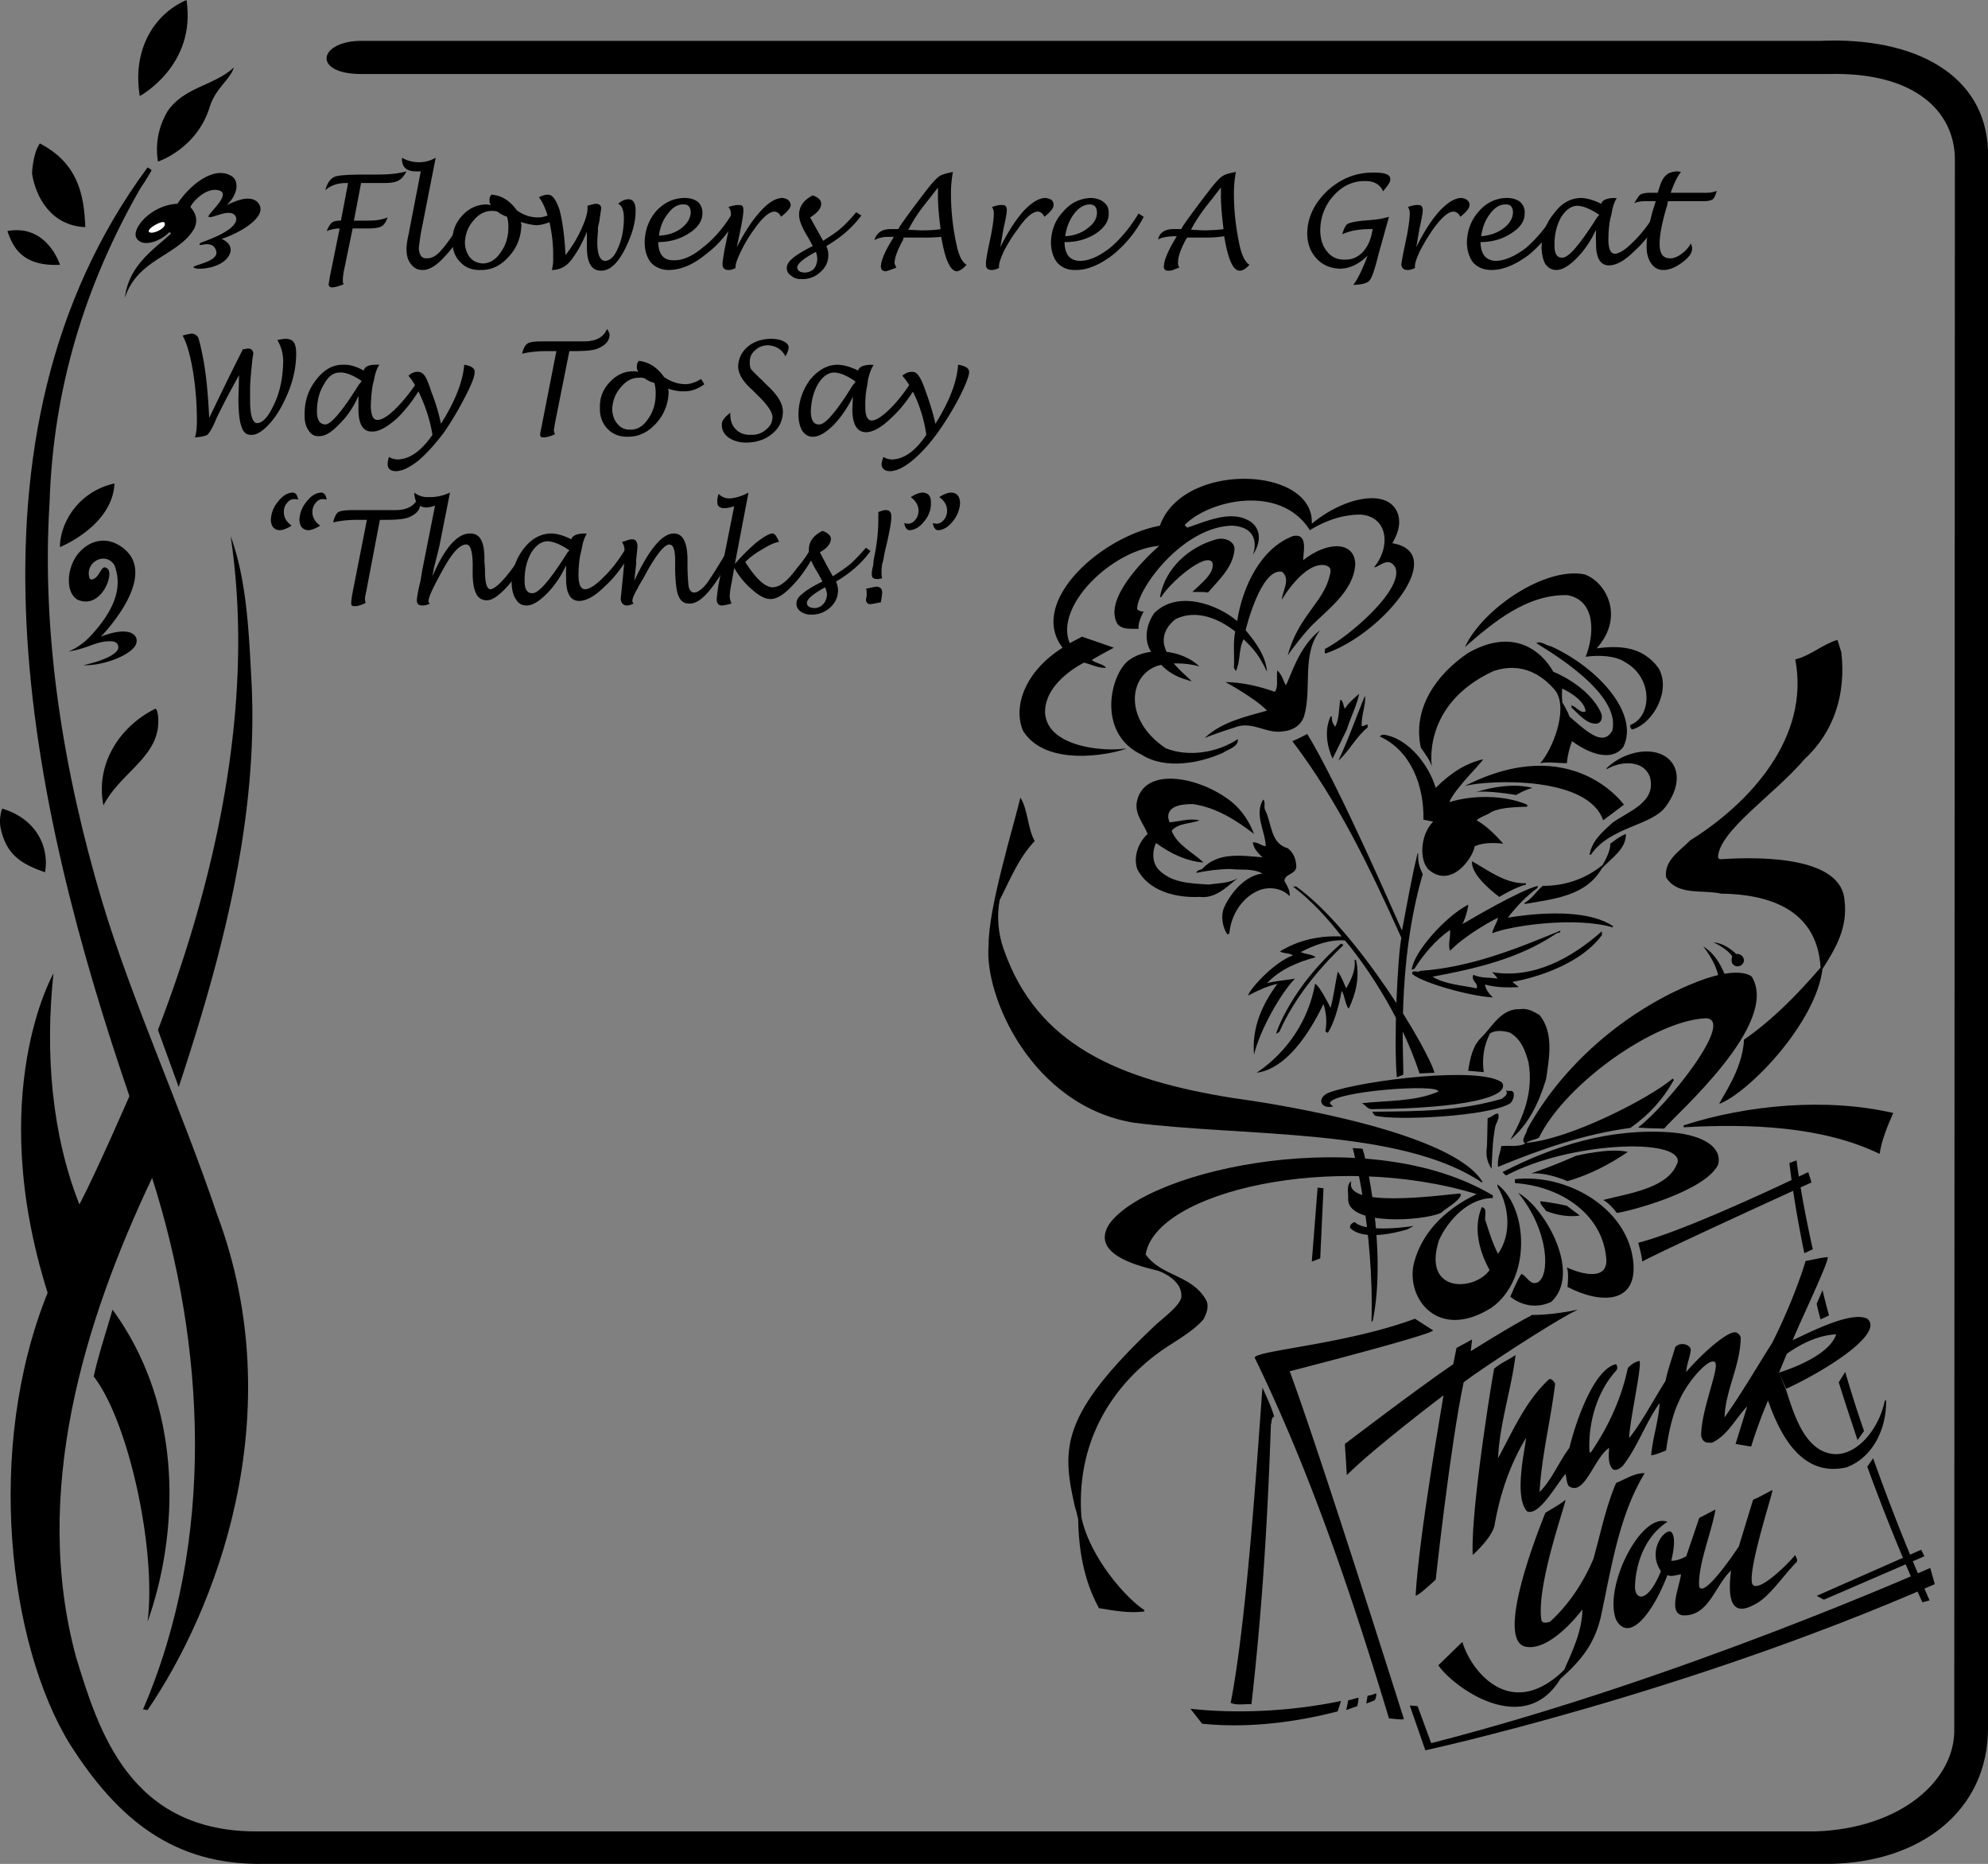 <svg width="408.453" height="382.945" viewBox="0 0 306.339 287.209" xmlns="http://www.w3.org/2000/svg"><rect x="0" y="0" width="306.339" height="287.209" fill="#808080" stroke="none"/><path style="fill:#000;fill-opacity:1;fill-rule:nonzero;stroke:none" d="M173.824 294.074c-1.156-6.945 2.008-12.531 7.2-14.8 1.558 10.105-7.2 14.8-7.2 14.8m10.801 1.602c-1.957 6.535-8 8.5-8 8.5-.543-3.383.457-6.047 1.5-7.801 2.625-3.746 7.043-3.832 10.2-6.7-.575 1.868-2.825 3.204-3.7 6m-19.199 18.598c-5.258-.23-7.594-4.562-8.2-8.199.024-1.031.274-3.363 1.2-4.699 5.832 3.035 6.824 7.836 7 12.898" transform="translate(-152.286 -279.273)"/><path style="fill:#000;fill-opacity:1;fill-rule:nonzero;stroke:none" d="M192.926 566.477c-13.676.234-22.395-6.653-29.903-18.5-9.378-15.301-13.105-45.434-3.398-69.5-9.707-30.766.898-49.204.898-49.204-1.308 12.344-.273 24.77 4 35.602 2.743-5.254 7.704-16.7 7.704-16.7-15.309-44.796-27.907-101.515 2.796-143.1.364.253.57.222.602.5 0 0-.973 1.687-1.7 2.698-8.64 15.079-13.448 31.008-14 48.403-1.292 20.62 2.196 41.703 8.098 61.5 4.559 15.203 12.239 32.008 17.704 48.199 11.691 31.168-.418 61.379-10.704 76.398l-.699-.097c11.258-26.133 9.625-56.082 1.403-81.903-10.477 22.106-18.614 48.528-11.704 73.903 3.438 11.21 8.227 27.035 28.204 26.8h239.796c13.227-.433 21.704-7.98 21.403-16l.097-241.8c-.101-7.016-5.878-13.352-19.5-13H207.727c-7.164-.09-6.414-4.84-.204-5.102h225.102c14.875-.683 25.625 5.297 26 16.903v243.199c-.043 12.59-10.375 20.601-24.398 20.8H192.926" transform="translate(-152.286 -279.273)"/><path style="fill:#000;fill-opacity:1;fill-rule:nonzero;stroke:none" d="M187.926 306.375c1.203.71 1.129 2.77-.7 4.5 2.508-1.234 3.72-1.188 4.598-.602 2.418 2.243-3.043 5.125-5.398 5.801.863.41 1.48.934 1.398 1.903-.597 2.738-5.46 3.003-5.699 2.5-.383-.325 3.79-.829 3.5-2.403-.23-1.187-1.215-1.3-2.102-1.097-.945.187-.296-.301-.296-.301 1.785-.637 6.046-2.274 5.398-4-.75-1.555-3.84.441-4.2 0-.312-.313 3.403-3.274 1.802-4-1.907-.762-4.172 1.508-4.602 2.5.758.855 1.234 1.902.602 3.3-2.407 4.22-8.758 4.622-10.704 10.7.586-4.957 4.293-7.344 7-9.801.329-.398-.125-.184-.199-.3-.883 1.07-3.949 2.573-5 .902-.89-1.454 2.324-5.16 6.301-5.301 1.766-2.715 5.488-5.934 8.3-4.301" transform="translate(-152.286 -279.273)"/><path style="fill:#fff;fill-opacity:1;fill-rule:nonzero;stroke:none" d="M175.227 314.977c-.29-.528 2.152-1.836 2.398-1.403.531.82-2.031 1.98-2.398 1.403" transform="translate(-152.286 -279.273)"/><path style="fill:#000;fill-opacity:1;fill-rule:nonzero;stroke:none" d="M161.523 320.074c-6.105.305-7.355-3.113-8.097-5.199 6.152-1.125 8.097 5.2 8.097 5.2m8.403 33.698c-.301 6.563-8.403 9.801-8.403 9.801.02-3.883 2.977-8.613 8.403-9.8m21.097 30.203c1.172 21.496-4.648 42.98-11.199 62.796l-3.199-8.796c9.117-23.735 14.988-50.774 11.2-76.102 2.527 6.922 2.816 15.086 3.198 22.102m-23.199-6.602c4.95-1.918 6.074.098 5.301 1.398-.98 1.598-5.098 3.118-8 3 3.238-.71 5.313-1.753 5.398-2.699-.004-1.125-1.125-1.066-2.398-.898-1.77.36-2.547 1.023-5.3 1.5.94-.387 2.28-1.14 3.6-2.602 3.012-3.328 4.954-6.902 3.5-10.699-1.366-2.246-4.726-.453-3.8 2.102l.3.097c1.391-.246 1.403-2.691 2.5-1.597.903.996-1.16 6.25-4.698 4.699-1.899-1.184-1.29-4.281-1-5 .933-3.133 4.628-5.684 8.097-2.903 5.586 4.403-3.5 13.602-3.5 13.602m8.801 12.102c.727 6.23-5.688 8.609-8.398 13.898-1.227-6.04 2.148-11.977 8-14.898 0 0 .273-.016.398 1m-17.398 24.199c-3.797-1.309-5.895-2.75-6.801-6.602-.406-1.777.199-3.199.199-3.199 5.313 1.586 7.27 5.95 6.602 9.8m15.796 115.501c1.395-10.965-2.859-30.793-8.296-37.801.691-3.164 1.742-6.305 2.898-10.3 11.176 15.327 10.125 34.804 5.398 48.1m191.301-216.499-1.597 5.699c-.579 2.379-1.047 3.742-1.403 4.102-.285.414-1.133.652-2.5.699.692-.918 1.434-2.442 2.2-4.5-1.344 1.304-2.75 1.969-4.2 2-1.469-.031-2.683-.535-3.597-1.5-1.004-1.047-1.485-2.32-1.5-3.903.015-2.437 1.046-4.636 3.097-6.597 2.078-1.887 4.438-2.848 7.102-2.801 1.758-.047 2.64.316 2.597 1 .043.344-.261.855-.898 1.602a1.044 1.044 0 0 0-.2.296c-.491-1.085-1.41-1.625-2.8-1.597-1.848-.028-3.46.726-4.8 2.199-1.391 1.547-2.071 3.332-2.098 5.398.027 1.372.37 2.473 1.097 3.301.656.828 1.574 1.242 2.7 1.2 1.042.042 1.94-.352 2.703-1.098.77-.828 1.28-1.89 1.5-3.2l.097-.402c-1.957-.035-3.535.242-4.699.801.219-.84.508-1.363.8-1.602.384-.199 1.165-.367 2.4-.5l1.198-.097a13.335 13.335 0 0 0 2.801-.5m4 7.699v.2c-.472.206-.82.312-1.097.3-.637.012-.961-.281-1-.898.039-.266.152-1.012.398-2.204l.5-2.398c.258-1.48.402-2.55.398-3.2.004-.425-.101-.741-.296-1 .656-.23 1.203-.347 1.597-.3.473-.047.696.242.7.8-.005.38-.165 1.321-.5 2.802l-.5 2.898c1.175-2.402 2.39-4.258 3.601-5.602 1.234-1.308 2.344-1.968 3.3-2 .388.032.692.133.9.301.304.242.429.492.402.801.027.437-.457 1.043-1.403 1.8-.265-.515-.61-.773-1.097-.8-.774.027-1.805.906-3.102 2.7a31.328 31.328 0 0 0-2 3.3c-.563 1.21-.852 2.04-.8 2.5m42.499-3.602c.145.32.23.602.2.801.03.68-.497 1.387-1.598 2.2-1.012.73-1.973 1.113-2.801 1.101-.805.012-1.43-.336-1.898-1-.497-.73-.735-1.629-.704-2.7-.03-1.253.286-2.991.903-5.3l.5-1.602h-1.7c-.64.008-1.18.106-1.601.301.39-.687.695-1.12.898-1.3.282-.172.696-.262 1.301-.297h1.403l.199-.602c.3-1.04.652-1.727 1.097-2.102.372-.375.985-.562 1.801-.597.098.035.25.043.5.097-.539.61-1.054 1.704-1.597 3.204h5.097c.848.035 1.524-.082 2-.301-.168.656-.383 1.094-.597 1.3-.313.204-.805.305-1.5.297h-5.403c-.066.223-.113.383-.097.5-.82 2.668-1.208 4.696-1.204 6.102-.004 1.469.532 2.227 1.602 2.2.543.027 1.14-.212 1.8-.7.634-.465 1.094-1 1.4-1.602m5.402 113.102c-1.293-3.469-2.875-4.332-3.5-4.8 1.964 2.57 2.34 4.316 2.398 5-.29.218-.484.566-.5 1 .016.62.55 1.155 1.2 1.198.667-.043 1.202-.578 1.198-1.199a1.278 1.278 0 0 0-.796-1.199m1.796-3.602c-.054.004-.12.012-.199 0-1.742-1.625-2.972-1.722-3.5-1.796 1.996.953 2.707 1.863 2.903 2.199a1.018 1.018 0 0 0-.102.597c-.035.477.39.903.898.903.54 0 .965-.426 1-.903-.035-.57-.46-.996-1-1m-64.699 36 .903.102-.5 10.8-1.301.5.898-11.402m-.898-102.296c4.953-4.118 11.664-5.512 13.199-1.704.656 1.688-.012 3.383-.8 4.704 8.808 1.46-1.52 14.023-10.302 17-.222-.278 0-.325-.097-.704 3.347-1.625 12.152-9.02 10.898-12.5-1.047-1.976-2.605.004-3.3-.097 2.554-3.082 2.206-7.73-2-8.102-2.829-.039-5.547.942-7.899 2.403-4.461-7.157-15.465-4.711-19.3-.801l.402.398c3.03-.969 6.816-2.84 9.796-.898 1.762 1.316 1.45 3.449.301 5.097.281-.578 1.317-4.246-3.199-4.5-7.8.207-14.79 10.11-14.602 12.903.309.238.664.375 1 .3-.425.833-.87 1.81-.796 2.7-1.188-.043-2.434.136-3.204-.7-2.722-4.332 6.403-12.101 6.403-12.101-7.258.625-16.207 9.277-13.801 15l1.898-1 4.903 1.7s-2.614 1.39-3.403 1.902c.672.546 1.786.593 2.204 1.199-1.223.062-2.247-.52-3.403-.801-2.808 1.484-6.058 4.203-6 7.7.313 5.609 9.965 6.038 12.5 5.5-.34.402-11.988 3.573-15.898-2.7-1.489-3.461-.004-8.926 6.097-12.8-5.343-6.884 5.653-17.028 15-18.802 3.489-9.93 23.809-9.23 23.403-.296" transform="translate(-152.286 -279.273)"/><path style="fill:#000;fill-opacity:1;fill-rule:nonzero;stroke:none" d="M331.625 378.375c-.152-1.66.707-2.82 1.8-3.7 3.227-1.57 6.704-.058 9.2 1.9-.36 1.741-.094 3.745-.2 5.6l.302.5c.742-1.507.386-3.421 1.199-4.902 1.144 1.211 2.082 1.836 3.597 5-.18-2.406-1.695-4.457-3.296-6.398 0 0 2.3-9.61 5.597-9 1.442 1.14.016 3.012 0 4.3.196-.398 3.563-5.905 6.7-5.3.761.285 1.015.535.601 1.8-.934 3.91-4.871 6.16-6.398 12.098.851-1.324 2.652-3.496 3.296-4.199 2.504-2.672 6.891-5.562 7.102-9.898-.113-3.524-4.281-3.547-8-.602-.121-.844.902-4.23-1.602-3.699-5.027 1.918-7.789 7.887-8.597 13.102-3.043-2.606-9.227-4.836-12.801-1.204-1.137 1.649-1.598 3.872-.602 5.704 2.258 3.753 4.633 4.23 6.403 4.796-.875-1.011-3.817-2.988-4.301-5.898" transform="translate(-152.286 -279.273)"/><path style="fill:#000;fill-opacity:1;fill-rule:nonzero;stroke:none" d="M330.625 381.875c-4.445 1.512-5.227 8.34 1.3 12.7 3.614 1.429 8.024.624 11.098-1.4.133 1.18-1.468 1.536-2.296 2.098-3.582 1.622-8.93 2.602-12.5.301-7.137-3.34-4.79-12.789-1.801-14.699 2.996-2.05 8.054-1.457 10.699 1.102-2.105-.66-5.012-.586-6.5-.102m11.898-18.102c-.125 2.782-2.308 4.743-4.097 6.801-.75-.14-1.73-.054-2.403-.097 1.297-1.247 3.489-2.899 3.102-4.5-.914-1.774-6.57 3.03-7.898 5.296h-.204c.817-4.496 4.516-7.746 8.704-8.898 1.246-.32 2.68.23 2.796 1.398m55.801 15.403c3.43-.453 7.031-.34 9.5 3 2.016 3.281-.633 8.496-4 9.5-.258-.082-.39-.395-.3-.7 3.316-1.257 3.515-7.171-.7-9.601-1.664-1.188-4.558-1.145-6.199-.898 1.36-3.391 1.617-8.684-2.8-9.5-6.25-.145-11.376 4.132-15.802 8 2.688-5.852 12.313-12.399 18.403-11.204 3.328 1.133 6.281 6.504 1.898 11.403" transform="translate(-152.286 -279.273)"/><path style="fill:#000;fill-opacity:1;fill-rule:nonzero;stroke:none" d="M353.227 389.676c-.536 1.472-1.829 2.183-3.301 2.3-2.492.419-4.735-1.706-7.403-.601-1.609.5-3.109 1.02-4.597 1.602 2.691-2.497 6.254-3.254 9.597-4.204-1.78-1.902-6.398-4.398-6.398-4.398 2.746.047 5.238.668 7.602 1.5.62-.785.175-2.258.398-3.3.715.687.895 1.577 1.3 2.3.66-1.078 1.97-6.008 5.302-8.5-2.946 3.723-1.211 8.937-2.5 13.3m82.796-9.902c.735 6.34-1.05 12.22-5.699 16.5-4.484 5.344-13.332 11.106-13.3 15.204l.3.199c6.707-.457 18.785-.324 19.2 6.398.5 4.168-1.372 7.332-3.399 10.5-1.004 8.281-11.234 18.973-15.898 20.801.152-.715 3.625-5.242 3.796-9.898 4.461-3.11 8.16-6.899 11.801-11.102-.453-8.023-6.515-11.29-15.3-11.398-2.91-.66-6.696.367-8.5-2.5-.333-2.614 2.027-3.997 3.703-5.704 9.195-5.73 18.503-15.843 16.199-27.898 2.262-.508 4.222-2.336 6.5-3l.597 1.898m-33.597 14.602c-1.356 1.797-4.149 1.8-7.903-.898-.402 1.101-.683 2.183-.796 3.398-1.418-.012-3.036-.246-4.102 0 1.824-2.008 4.363-8.18 2.398-11.102-2-2.464-5.234-4.574-9.597-3.097-11.16 5.16-9.5 14.699-9.5 14.699-.367-1.105-1.078-1.996-1.7-2.898-1.296-6.004 2.313-11.215 7.297-14.602 9.137-5.168 13.102 2.898 13.102 2.898s5.469 2.106 7.398 6.403c.223.636.09 1.48-.699 1.597-1.472.141-2.73-1.41-3.898-2.5v-.296c.765.14 1.433 1.343 2.199.898-.2-1.988-3.602-3.5-3.602-3.5-.117.68 0 2.102 0 2.102s.86 1.433 1.102 2.199c3.121 2.762 5.234 4.508 6.602 2.199 1.414-5.73-9.543-12.133-11.704-13.5.688-.414 1.489.387 2.301.5 7.297 3.34 13.613 10.426 11.102 15.5m-42.602-2.699c-.719 1.476-1.43 2.992-2.199 4.5-.879-1.953-1.281-4.406-.3-6.5h.198c-.066.668.157 1.113.5 1.597.68-1.285.547-2.8.801-4.199.461.196.414.91.7 1.403.472-.805 1.41-1.606 2.203-2.301-.348 1.765-1.329 3.636-1.903 5.5m2.301-.5c.188.015.547-.16.898-.301v.5c-1.78 1.422-2.894 3.738-4.5 5.102 1.563-3.282 2.72-6.711 4.102-10 .18 1.375-.621 3.066-.5 4.699m5.398 54.097c-.476-5.687.106-18.324.704-21.5-4.754-10.574-9.7-20.953-16.801-30.296.73-.282 1.578-.727 2.3-1.102 4.934 8.04 13.801 28.574 14.598 30.3.762-3.952 1.43-7.96 2.403-11.902h.097c-.09 1.625.32 2.336.7 3.204-4.11 14.02-2.887 28.847-3 30.898l-1 .398" transform="translate(-152.286 -279.273)"/><path style="fill:#000;fill-opacity:1;fill-rule:nonzero;stroke:none" d="M359.523 424.176c-2.421-.153-4.738.738-6.796 1.8.722.368 1.656.278 2.296.797-2.734.727-5.453 1.84-7.5 4 1.247-.332 2.852-.464 4.301-.699-2.254 2.328-5.414 7.985-6.3 11.7-.364-4.118 1.242-7.723 3.601-10.899-1.559.324-3.117 1.078-4.5 1.8-.043-.585 3.61-4.952 6.898-6.198-.613-.403-1.418-.223-2-.602 2.766-1.715 6.063-2.473 9.5-2.3-2.101-2.759-4.64-5.52-7.5-7.7h.5c9.457 6.797 20.45 25.3 21.301 28.7l-2.3.1c-3.094-9.554-9.2-17.843-11.5-20.5m13.999-23.499c2.11-2.133 4.516-3.781 7.301-4.403-.11.442-4.476 4.63-5.199 6.602 3.617-1.125 8.473-1.125 12 .398v.301c-1.746.09-3.84.047-5.5.801-.7.54-1.637.672-2.3 1.3 1.464.798 2.98 2.313 4.1 3.598-1.476-.171-3.124-.171-4.402.403-.238 1.742-3.593 6.613-7.097 3.597-1.395-1.367-1.395-5.226.699-7.398-.52-.113-.965-.203-1.5-.3.133-5.16-1.914-10.641-6.7-12.802.15-.378.817-.289 1.098-.199 3.286.754 6.344 4.336 7.5 8.102m36.801-3.199c.86 1.957-.031 4.273-1.3 6-2.149 3.086-8.555 3.086-11.598 7.5h-.2c.372-2.098 1.797-3.344 3.5-4.903 2.438-1.785 6.895-3.164 5.797-7.097-1.027-2.73-4.601-2.399-6.597-1.204l-.102-.097c3.363-3.27 8.961-3.61 10.5-.2" transform="translate(-152.286 -279.273)"/><path style="fill:#000;fill-opacity:1;fill-rule:nonzero;stroke:none" d="m402.523 403.273-3.199 2.403c-2.304-6.797-17.273-6.285-21.3-5.301 16.542-8.402 24.5 2.898 24.5 2.898m-60.399-.398c1.566 1.281 2.727 3.105 3.398 4.898-2.855-2.191-5.84-4.062-9.398-4.597-5.152-.067-3.602 2.8-3.602 2.8 1.368-.081 2.97-.664 4.602-.3-1.363.574-3.191.351-4.3 1.597.843 2.23 3.25 3.297 4.902 4.903-2.59-.18-5.082-1.383-7.301-3-.59 1.219-.633 2.863.3 4 2.004 2.164 4.946 2.207 7.797 2.398 1.559-.234 3.207-.191 4.5-1-1.695 1.344-3.43 3.215-5.898 2.903-3.727.18-7.91-.938-9.602-4.301-.628-1.938.176-4.074 1.602-5.403-.625-1.656-2.14-3.128-1.602-5.199 1.32-5.25 9.782-3.586 14.602.301" transform="translate(-152.286 -279.273)"/><path style="fill:#000;fill-opacity:1;fill-rule:nonzero;stroke:none" d="M388.426 400.676c-1.434.406-2.5 1.097-2.5 1.097s-4.903-.824-6.301-.398c2.559-.871 6.031-1.406 8.8-.7m-76.698 8.2c-2.516 2.633-3.809 5.973-5.403 9.102-.457 2.484-.234 5.113.602 7.5 5.133 14.847 17.746 20.175 35.398 23 8.078 1.086 33.793 5.367 38.403 12.898l-.102.102c-12.492-8.434-36.621-7.024-53.602-9.204-15.77-2.586-23.152-19.586-22.398-27.398-.047-5.691 3.914-18.535 4.898-22.7 1.2 1.934 1.067 4.653 2.204 6.7m35.5-4.801c1.054 2.043.785 5.16 3.5 5.903.851.683 1.207 1.53 1.296 2.597.223 1.473-1.918 1.293-1.796 2.5.414.711.859 1.38.796 2.301-1.093-1.191-2.964-1.504-4.5-1-2.789 1.012-4.57 3.906-4.796 6.7l-.301.198c-.766-1.12-1.074-2.855-.5-4.199 1.07-2.308 3.254-4.894 5.898-5.199-1.527-.855-3.355-.496-5-.7-1.785.024-3.48.247-5.199.598.027-.394.605-.441.898-.597 2.426-2.649 5.989-2.07 9.301-1.801-.726-.672-1.351-1.383-1.5-2.3.817-.063 1.309.515 2 .6-.023-2.269-1.804-4.808-.398-7.198.418.296.062 1.101.3 1.597m51.899 9c-2.465 4.313-7.496 4.715-11.898 5.5v-.199c1.101-.543 1.906-1.922 2.796-2.602 3.52.012 6.594-1.101 9.204-3.199.554-.933 1.25-2.36 1.199-3.3.75-.56 1.445-1.11 2.398-1.5.074 2.261-2.152 3.687-3.699 5.3m-15.801 4.403s2.38-1.47 4.102-1.903v-.199c-3.106.098-5.688-1.906-8.301-3.398-.223 1.71 2.3 4.09 4.2 5.5" transform="translate(-152.286 -279.273)"/><path style="fill:#000;fill-opacity:1;fill-rule:nonzero;stroke:none" d="M389.227 416.074c-1.832 1.36-3.125 2.739-4.602 4.602 6.453-1.047 12.84-.973 16.2 1.3v.2c-5.856-1.715-15.837-.246-18.598.898.09-.742.757-1.59.898-2.398 0 0-4.52 2.219-7.398 5.097-.36-.945.128-2.195 0-3.199-2.23 1.54-4.102 3.77-5.5 6-.16-.05-.207.172-.403.102.317-2.735 5.23-8.215 8.7-10 .093.093-.395 2.14-.899 3 1.723-1.008 8.746-5.137 11.602-5.903v.301" transform="translate(-152.286 -279.273)"/><path style="fill:#000;fill-opacity:1;fill-rule:nonzero;stroke:none" d="M392.727 422.676c.058.504-.52.234-.704.5-5.652 3.789-12.246 5.347-19 6.597 1.989 1.204 4.438 1.29 6.801 1.801.356-.82-.937-1.133-.5-2.097 1.121.562 2.637.382 3.7.597-.13-.39-.528-.66-.797-1 6.28 1.055 12.117-2.062 16.898-6.3v.601c-4.277 5.738-13.8 7.2-13.8 7.2l1 .8c-1.337.09-3.563.09-5.2-.398.031.71.7 1.511 1.2 2-3.884-.266-10.868-2.301-12.4-3.602-.171-.805.852-.137 1.2-.5 7.672-.527 14.71-3.336 21.602-6.2m-33.5 2.302c-4.043 3.859-7.606 8.359-9.801 13.296l-.5.301c.023-.293 2.43-7.289 10-13.898.137.152.445.062.3.3m2.001 2.2c.64 2.597-.028 5.27-1.102 7.5-.441-.18-.707-2.364-1.102-2.7-.468 2.653-1.253 5.06-2.097 6.399-.227.086-.27-.137-.403-.2.266-1.542.133-2.788-.296-4.198-1.262 2.613-4.985 9.894-10.301 10.597 4.847-3.262 8.054-8.254 9-13.699.57.145 1.953 2.816 2.398 3.7.489-1.817.711-3.735 1.102-5.598.547.707.902 1.73 1.3 2.597.715-1.265 1.473-2.691 1.297-4.398h.204m61 2.597c4.437 7.25-11.747 21.23-13.5 23.403 0 0-3.957-.059-4-.2 4.32-3.203 15.125-16.675 10.398-16.8-7.93.367-21.617 10.082-25.7 18.398-.648.367-1.363.367-2 .801 6.653-.477 19.173-6.938 22.598-9.898l.204.199c-1.672 2.984-3.809 5.347-6.704 7.398-7.086.934-13.855 3.293-20.398 6-.14-1.234.352-2.172.5-3.199 1.23-.129 2.656.184 3.7-.398-.821-.536.25-1.47.3-2.204 5.383-9.824 14.781-17.886 24.898-22.199 7.774-3.351 9.704-1.3 9.704-1.3" transform="translate(-152.286 -279.273)"/><path style="fill:#000;fill-opacity:1;fill-rule:nonzero;stroke:none" d="M389.523 435.676c2.239 2.785 1.48 6.66 1 9.898-1.035 3.399-2.593 6.918-5.5 9.301 2.059-3.496 3.575-7.46 2.801-11.898-.52-1.844-1.097-3.54-2.898-4.602-1.004-.273-2.074-.406-3 .102-.992 1.765-1.305 3.992-1 6l-2.403-.204c.317-1.937.676-3.898 2.102-5.199 1.734-1.773 3.027-4.402 5.898-4.3 1.184-.188 2.075.386 3 .902" transform="translate(-152.286 -279.273)"/><path style="fill:#000;fill-opacity:1;fill-rule:nonzero;stroke:none" d="M383.727 446.074c1.449 2.223-6.012 3.996-19.903 4.102-.844.09-1.02-.625-1.699-.903 3.664-.433 8.207-.21 11.8-1.796.15-1.266-15.89-.079-16.698 1.699.008.289.32.422.5.597-2.11.47-2.586-1.484-.5-2.199 5.347-1.879 23.16-4.035 26.5-1.5" transform="translate(-152.286 -279.273)"/><path style="fill:#000;fill-opacity:1;fill-rule:nonzero;stroke:none" d="M385.523 447.676c.133.676-.175 1.254-.5 1.597-3.242 2.063-17.945 2.73-20.898 1.903l-.398-.602c7.05-.043 13.601-.086 20-2 .418-.36 1.039-.672.597-1.3.399.273.977-.172 1.2.402m58.499 3.097c-.894 2.032-1.789 4.168-2.097 6.301-8.824-4.27-20.004-4.672-30.2-4.097v-.301c9.84-3.168 22-4.281 32.297-1.903m-61.398 2.5c-.355 1.938-.398 4.032-.5 6.102-.7-1.09-.922-2.117-.7-3.5l.098-4.3c.66-.153 1.106-.774 1.602-.7.352.77-.453 1.527-.5 2.398m34.398 5.5c-2.05 4.098-13.68 7.172-15.597 7.403-.531-.719-1.29-1.567-2.102-2 4.2-1.082 10.242-1.852 11.5-5.903.27-3.695-16.699-3.039-26.398 2.102-.196.047-.602-.5-.602-.5 7.848-4.04 16.668-6.848 26.102-6.102 5.129.45 7.8 2.461 7.097 5" transform="translate(-152.286 -279.273)"/><path style="fill:#000;fill-opacity:1;fill-rule:nonzero;stroke:none" d="M403.125 456.773c-2.855 1.957-6.105 3.606-9.3 4.5-1.708-.718-3.759-1.296-5.598-1.199 3.312-1.078 6.898-2.699 6.898-2.699s5.234-1.29 8-.602m-23.301 6.5c-2.258 1.114-8.05 4.164-9.699 10.801-1.164 5.305 3.781 11.899 12 6.7 6.227-4.419 5.617-15.485.898-19v.3c1.832 3.113 2.235 7.348.102 10.403-.809-1.54-1.344-3.278-1.898-5-.336-.641.421-1.977-.602-2.204-1.383 3.211-.36 6.91 1.2 9.704-2.286 3.265-10.442 3.664-7.802-4.602 1.43-3.137 4.551-6.477 8.301-6.5v-.398c-18.945-11.395-53.004-4.168-59.097 4.398-2.868 4.422 3.707 6.32 7.5 7.2 1.804.652 3.789 2.097 3.597 4.1-.234 1.313-2.941 3.317-3.8 4.098-14.919 14.04-14.653 19.122-12.598 28.204.207.578.351 1.246.5 1.898.11 7.383 2.012 11.469 3.199 13.7 2.152.35 4.734.84 7 .5v-.2c-2.754-1.777-8.344-7.992-9.7-14.3-.76-10.196 3.427-18.884 11.4-25 2.452-1.903 5.437-3.24 7.402-5.5.484-.903.93-2.016.398-3-2.23-3.915-6.816-3.56-9.3-7 1.573-9.72 28.984-16 51-9.302" transform="translate(-152.286 -279.273)"/><path style="fill:#000;fill-opacity:1;fill-rule:nonzero;stroke:none" d="m370.125 468.176-.898.5s-6.586 2.187-8.903-.2c-.058-.523.34-.746.7-.902 1.84 1.805 9.101.602 9.101.602m-9.602-6.903c-.882.622-.394 1.957-.5 2.801.016 4.04 11.332 3.387 14.301 2.102.688-.676 2.824-1.79 3.102-2.801l-.2-.2c-3.632.352-17.925 2.266-16.703-1.902" transform="translate(-152.286 -279.273)"/><path style="fill:#000;fill-opacity:1;fill-rule:nonzero;stroke:none" d="M362.227 456.273c.414.704 3.828 15.63 1.597 26.5l-.199.204c.426-14.641-2.898-26.801-2.898-26.801l1.5.097m31.597 21.301c5.239 2.727 10.989 2.606 10.102-4.199-1.067-8.148-10.367-13.313-18.2-12.398v.597c7.274.5 13.754 4.989 14.098 12-.058 3.375-4.765 1.64-6.097 1 .32.742.156 2.422.097 3" transform="translate(-152.286 -279.273)"/><path style="fill:#000;fill-opacity:1;fill-rule:nonzero;stroke:none" d="M391.324 479.875c-3.59 1.68-6.3-.8-6.3-.8s1.078-2.66 1.703-3.5c.933.394 1.336 1.82 2.5 1.3 1.91-.95 1.851-7.867-3-13.8 4.187 2.308 9.836 12.44 5.097 16.8m2.403-14.801 2 1.5c-1.461.242-3.387.02-5.204-.699-.32-.55-.945-.996-.898-1.5 1.957.191 4.102.7 4.102.7m-17 21.902 2.398-1.301c-.074.777-.148 1.164-.2 1.8 0 0 6.333-3.976 9.5-5.601.262.066 3.47-.023 7-.8-3.886 1.847-15.515 9.554-17.6 11.198-2.06 9.715-4.302 30.403-4.302 30.403s-3.058 2.879-3.097 2.398c.531-9.32 4.136-29.636 4.3-30.8 0 0-10.675 8.07-14.902 12.3l-.3-4.8s11.03-8.43 16.703-12.297l.5-2.5" transform="translate(-152.286 -279.273)"/><path style="fill:#000;fill-opacity:1;fill-rule:nonzero;stroke:none" d="M373.125 484.273c-.254.696-22.102 6.301-22.102 6.301 4.473 12.082 15.832 48.035 17.602 53.602-.61.133-1.547-.09-2.3-.102-5.75-19.054-12.075-37.855-20.7-55.597.117-1.102 14.082-2.059 24.7-6l2.8 1.796m53.301 6.5 1.199-2.898c2.227-1.57 4.855-2.86 7.602-3-.899 2.879-5.91 4.996-8.801 5.898l1.097 2.5c6.524-3.007 15.137-8.62 12.5-10.796-2.613-1.332-9.859 2.625-11.5 3.296 1.551-3.699 5.606-12.12 5.403-12.796-1.137.097-2.25.41-3.403.597-1.296 4.266-3.433 9.242-5.199 12.7-2.023 3.152-4.695 7.785-7.3 11.402.156-4.242 2.425-7.895 2.5-12.301-.118-.496-.61-.895-1.098-.8-1.586.312-5.211 3.648-7.301 6.1.04-1.116.574-2.23.7-3.402-.048-.851-1.696-1.3-2.4-.398-.487 1.703-1.112 3.352-1.5 5.2-1.886 2.964-3.487 6.124-5.6 8.8.109-2.898 1.98-10.96 1.6-11.898-.734.136-1.316.582-1.8 1.097-.984 4.696-3.031 9.106-5.7 13h-.198c-.254-3.715.757-8.926 4.097-12.597.207-.247.246-.567 0-1-3.34.675-6.18 8.636-7.199 12.898-1.605 2.105-2.723 4.96-4.602 6.8.32-5.628 1.747-11.198 2.403-16.698-.164-.29-.524-.782-.903-.704-3.585 3.266-5.59 7.942-7.898 12.204.262-5.465 2.043-10.543 2.7-15.903-1.06.727-2.262 1.215-3.302 2.102-.609 3.258-3.636 22.328-3.296 28.699 0 0 3.18-2.809 3.398-4.8.852-4.735 2.363-9.192 4.8-13.2.102.668-2.034 9.043.2 11.3 1.82.692 4.36-3.948 5.898-5.8.153.648.153 1.36.5 1.898 2.442 1.625 3.797-4.191 6.204-5.898 0 .86-.27 2.418.597 3.3.559.278 1.047-.124 1.5-.5 2.356-3.01 3.516-6.663 5.7-9.698-.137 2.68-1.07 5.308-1.297 8 .093.203 2.296-.704 2.296-.704s.559-4.66 1.903-7.398c1.238-3.129 4.953-7.285 5.699-6.102.484 1.22-2.234 7.368-2.2 11.301.337 1.102.903 1.012 1.7 1 2.5-1.234 3.57-3.73 5.398-5.597l-1.796 5.796 2.398.403a76.05 76.05 0 0 1 2.602-7.102c1.996 5.735 5.414 11.832 12.097 10.301 4.164-1.563 6.168-6.063 6.102-10.3h-.2c-.953 4.734-4.69 8.855-8.3 8.198-4.07-.707-5.688-5.996-6.903-9.796l-1.097-2.704m-77.801 6.801c-.48.137-.344.805-.5 1.2-.512 14.976-1.36 28.742-3 43.101-1.21-.059-2.145.207-3.2-.2 2.614-13.269 4.305-41.112 4.9-48.6.609 1.429 1.366 2.898 1.8 4.5" transform="translate(-152.286 -279.273)"/><path style="fill:#000;fill-opacity:1;fill-rule:nonzero;stroke:none" d="M405.727 506.273c-4.032 6.586-5.192 14.961-6.801 22.301-1.016 4.176-3.11 6.649-6.2 9.403-5.656 9.265-16.617 1.156-18.8-2.102l3.699-3.602c1.395 4.668 7.559 12.278 15.7 4.301 1.288-2.957 2.757-5.984 2.8-9.3 0 0-4.945 6.699-8.898 5.703-4.149-1.254 1.199-15.664 3.199-20.602 1.117-.676 2.328-1.352 3.097-2-.027.836-4.593 13.473-3.699 18.602.242.543.91.277 1.301.199 3.879-3.528 5.902-7.805 6.7-9.7 1.109-3.945 1.91-8 3.5-11.703 1.35-.527 2.866-1.554 4.402-1.5m16.597 17.102c.754 1.395 5.031-2.59 6.602-4.5.035.309.48.754.199 1.102-2.172 2.191-4.266 5.535-6.602 6.597-4.343 2.352-3.75-2.996-3.5-5.3-2.492 2.32-3.43 7.175-7.5 6.902-2.18-.438-.515-4.18-.199-6.301-.629.027-1.43.426-2.097.102-2.188 5.761-5.864 10.55-7.903 6.898-2.004-5.074 3.871-16.68 7.903-15.102-3.672 2.383-4.95 6.836-5 10.102.085 2.078 2.039 2.328 4-2.5-2.133-3.121.484-6.469 1.5-6.102 1.058.747.168 4.133.097 4.5 1.114.032 2.301-.699 2.301-.699s1.004-2.918 2-5.898l2.5-1.301c-.598 3.61-2.754 8.586-2.5 11.898.785 1.887 6.102-6.199 6.102-6.199l2.199-7.199c1.32-.57 1.988-1.035 3-1.5-.297 1.578-3.906 12.625-3.102 14.5m-59.301 17.199s.805-.101 1.301-.398c.153.41-.199 1.097-.199 1.097l-1.3.5.198-1.199m-1.398.301c-.023.71-.2 1.3-.2 1.3l-1.698.598c.097-.472.23-.918.296-1.5.723-.132 1.043-.304 1.602-.398m-3.199 2.102c-5.66 1.468-13.211 2.695-20.903 1.898l-1.796-2.3c7.562.843 16.027.308 23.199-1.2l-.5 1.602m46.301-72.204s.652 2.286.597 2.903c3.203-1.774 26.102-12.2 26.102-12.2l-.5-1.601s-18.168 8.836-26.2 10.898m34.797 29a188.879 188.879 0 0 1-2.898-9.097l-1 1.597c.965 3.086 1.95 6.047 2.898 8.903l1-1.403m-7.296-19.597c.168.824.37 1.597.597 2.398l1.301-.597c-.363-1.34-.695-2.625-1-3.903l-.898 2.102" transform="translate(-152.286 -279.273)"/><path style="fill:#000;fill-opacity:1;fill-rule:nonzero;stroke:none" d="M431.625 471.773c-1.934-8.714-2.5-13.699-2.5-13.699l-1.102.403c.54 4.601 1.34 9.25 2.301 13.898l1.301-.602m9.301 32.204-.903 1.296c4.504 12.375 8.5 20.903 8.5 20.903l1.102-.301a319.484 319.484 0 0 1-8.7-21.898" transform="translate(-152.286 -279.273)"/><path style="fill:#000;fill-opacity:1;fill-rule:nonzero;stroke:none" d="m369.523 542.074 2.403 6.903s39.719-8.618 78.5-25.602l-.7-2.5s-38.617 17.215-76.902 27l-2.097-5.7-1.204-.1" transform="translate(-152.286 -279.273)"/><path style="fill:#000;fill-opacity:1;fill-rule:nonzero;stroke:none" d="m432.227 525.176 1.097.597 15.5-6.699-.5-1-16.097 7.102m-33.204-214.5c.149-.563.825-.864 2-.903.09.04.215.043.403 0-.38.614-.656 1.391-.801 2.403l-.2.8c-.195.926-.288 2.004-.3 3.2.012 1.469.336 2.18 1 2.199.676-.02 1.617-.605 2.8-1.8 1.212-1.157 2.387-2.653 3.5-4.5l.802.6c-1.196 2.106-2.543 3.9-4.102 5.302-1.48 1.468-2.781 2.187-3.898 2.199-1.356-.012-2.043-1.184-2-3.5-.043-.516-.024-1.172 0-2-.801 1.726-1.809 3.191-3 4.398-1.204 1.207-2.243 1.813-3.102 1.801-.703.012-1.246-.297-1.7-.898-.355-.63-.558-1.446-.6-2.5.042-2.008.648-3.801 1.902-5.301 1.164-1.598 2.562-2.375 4.199-2.403.914.028 1.957.336 3.097.903l-.296 1.699c-1.375-.926-2.489-1.371-3.403-1.398-.937.027-1.77.625-2.5 1.796-.672 1.215-1.023 2.633-1 4.301-.023 1.29.399 1.946 1.2 1.903.953.043 2.699-2 5.3-6.102.004-.04.137-.223.403-.5l.296-1.7m-157.898 22.7h-1.102l-2.199 11c-.11.629-.172 1.027-.199 1.2.027.198.07.394.2.6-.704.333-1.294.5-1.802.5-.347 0-.511-.136-.5-.402-.011-.144.051-.546.204-1.199l2.296-11.699h-1.398c-1.488-.012-2.793.137-3.898.398.218-.836.503-1.375.898-1.597.32-.207 1.102-.317 2.3-.301h6.5c1.727-.016 2.88-.656 3.4-1.898.265.343.374.656.402.898-.028.836-.54 1.516-1.602 2-.586.336-1.758.488-3.5.5m9.5 3.199c-.164-.312-.242-.558-.2-.8-.042-.274.063-.575.302-.899 1.527.172 2.824.984 3.898 2.5 1.016.719 2.121 1.086 3.3 1.102.716-.016 1.524-.274 2.4-.801l.5.8c-1.044.766-2.087 1.126-3.2 1.098-.66.028-1.465-.12-2.398-.398.054.133.062.273.097.398-.035 1.88-.66 3.52-1.898 4.903-1.262 1.418-2.727 2.117-4.403 2.097-1.285.02-2.328-.398-3.097-1.199-.844-.871-1.246-1.957-1.2-3.3-.046-1.509.473-2.825 1.5-3.9 1.06-1.152 2.29-1.706 3.7-1.698.222-.008.453.02.699.097l.2.903c-1.098-.043-2.06.457-2.9 1.5-.835.949-1.257 2.086-1.3 3.398.043.887.297 1.645.8 2.2.513.636 1.165.937 2 .902 1.04.035 1.97-.52 2.7-1.602.824-1.14 1.215-2.465 1.2-4 .015-.531-.067-1.05-.2-1.602-.562-.113-1.055-.375-1.5-.699-.324-.105-.598-.14-.8-.097l-.2-.903m-42-22.097h-2l-1.398 6.796c-.079.594-.141.993-.102 1.204-.04.156.004.351.102.597-.66.293-1.25.457-1.801.5-.317-.043-.485-.176-.5-.5l.199-1.199 1.5-7.398h-.2c-.562.023-1.183.164-1.8.398.266-.645.543-1.09.8-1.3.22-.184.602-.286 1.098-.302h.301l1.102-5.796h-.2c-1.37-.028-2.476.359-3.3 1.097.25-.992.68-1.68 1.3-2 .426-.261 1.77-.383 4-.398h2.5c1.922.015 3.485-.156 4.7-.5-.367.715-.781 1.191-1.2 1.398-.44.266-1.105.387-2 .403h-3.8l-1.102 5.796h2.102c1.242.016 2.3-.152 3.097-.5-.265.754-.617 1.223-1 1.403-.418.222-1.199.324-2.398.3" transform="translate(-152.286 -279.273)"/><path style="fill:#000;fill-opacity:1;fill-rule:nonzero;stroke:none" d="m224.227 312.176.699.5c-1.301 2.566-2.63 4.574-4 6-1.297 1.484-2.477 2.21-3.5 2.199-.75.012-1.352-.281-1.801-.898-.469-.563-.7-1.332-.7-2.301 0-.516.094-1.27.302-2.2l1.898-9.8c-.258.008-.473.027-.7 0-1.429.027-2.16-.598-2.198-1.801v-.3c.804.472 1.668.69 2.597.698.996-.008 1.84-.25 2.602-.699l-2.301 11.7a55.178 55.178 0 0 0-.3 2.203c.042 1.082.437 1.632 1.198 1.597.797.035 1.567-.406 2.301-1.3.817-.868 2.086-2.75 3.903-5.598m13.097 8.699c.156-.59.235-1.258.2-2 .035-1.86-.184-3.676-.598-5.5-.469-1.742-1.008-2.996-1.602-3.7.543-.284 1.028-.417 1.403-.402.687-.015 1.273.801 1.796 2.403.434 1.676.762 3.969.903 6.898a18.952 18.952 0 0 0 2.398-3.898c.672-1.446.996-2.543 1-3.301a6.393 6.393 0 0 1 0-.398c.543-.172.969-.274 1.301-.301.516.027.793.238.8.699-.007.11-.12.82-.3 2.102-.094.32-.133.597-.2.796v.704a21.882 21.882 0 0 0-.1 1.699c.019 1.86.429 2.765 1.198 2.8.797-.035 1.461-.695 2-2 .602-1.34.887-2.867.903-4.601-.016-1.227-.317-1.965-.903-2.2.555-.468 1.086-.695 1.602-.698.742.004 1.125.609 1.102 1.796.023 1.801-.59 3.856-1.801 6.204-1.086 2.011-2.262 3.027-3.5 3-1.492.027-2.219-1.223-2.2-3.704v-2.296c-.671 1.668-1.445 3.074-2.3 4.199-.778 1.125-1.824 1.68-3.102 1.699m28.301-.5v.2c-.422.206-.77.312-1 .3-.68.012-1.008-.281-1-.898-.008-.266.11-1.012.3-2.204l.5-2.398c.31-1.48.458-2.55.5-3.2-.042-.425-.148-.741-.402-1 .711-.23 1.258-.347 1.704-.3.421-.047.644.242.597.8.047.38-.11 1.321-.398 2.802l-.602 2.898c1.23-2.402 2.446-4.258 3.7-5.602 1.187-1.308 2.296-1.968 3.3-2 .34.032.645.133.903.301.253.242.378.492.398.801-.02.437-.504 1.043-1.5 1.8-.215-.515-.559-.773-1-.8-.816.027-1.852.906-3.102 2.7a20.83 20.83 0 0 0-2 3.3c-.609 1.21-.894 2.04-.898 2.5" transform="translate(-152.286 -279.273)"/><path style="fill:#000;fill-opacity:1;fill-rule:nonzero;stroke:none" d="M253.727 316.574c.015 1.89.808 2.844 2.398 2.801 1.363.043 2.875-.621 4.5-2 1.68-1.293 3.172-3.05 4.5-5.2l.8.4c-1.238 2.41-2.863 4.382-4.902 5.902-1.96 1.605-3.859 2.386-5.699 2.398-1.101-.012-2.008-.39-2.699-1.102-.645-.796-.977-1.828-1-3.097.023-1.93.629-3.543 1.8-4.903 1.247-1.324 2.704-1.992 4.4-2 .827.008 1.488.22 2 .602.476.465.722 1.027.698 1.7.024 1.202-.664 2.237-2 3.1-1.414.934-2.992 1.384-4.796 1.4l.097-1c1.328-.028 2.473-.419 3.403-1.098.976-.739 1.457-1.559 1.5-2.5-.043-.825-.407-1.239-1.102-1.204-.902-.035-1.703.438-2.398 1.403-.774.937-1.227 2.09-1.403 3.398l-.097 1m23.796.602-.699-1.301c-.945-1.48-1.414-2.676-1.398-3.5-.016-1.273.691-2.27 2.097-3 .872.313 1.305.738 1.301 1.3.004.684-.55 1.384-1.699 2.098l1.102 2 .898 1.602c1.207-.754 2.129-1.39 2.7-1.898.663-.555 1.445-1.372 2.402-2.5l.796.5c-1.414 1.875-3.203 3.445-5.398 4.699.203.5.312.972.3 1.398.012 1.02-.398 1.887-1.198 2.602-.832.762-1.79 1.133-2.903 1.097-.629.036-1.176-.132-1.597-.5-.485-.312-.711-.718-.704-1.199-.008-.5.305-1.015.903-1.5.644-.558 1.687-1.176 3.097-1.898l.5.898c-1.914 1.016-2.851 1.813-2.898 2.403.047.511.426.777 1.2.796a2.03 2.03 0 0 0 1.402-.597c.304-.39.476-.89.5-1.5a4.919 4.919 0 0 0-.204-1.102l-.5-.898m-49.597-6.301c-.168-.29-.246-.535-.2-.7a1.054 1.054 0 0 1 .297-.902c1.528.098 2.825.91 3.903 2.403 1.012.742 2.117 1.11 3.3 1.097.712.012 1.52-.246 2.399-.796l.5.898c-1.047.691-2.09 1.05-3.2 1.102-.66-.051-1.464-.2-2.402-.5.055.156.067.296.102.398-.035 1.906-.66 3.547-1.898 4.898-1.262 1.446-2.73 2.145-4.403 2.102-1.285.043-2.332-.375-3.097-1.2-.848-.847-1.25-1.933-1.204-3.3-.046-1.484.473-2.8 1.5-3.898 1.059-1.13 2.29-1.684 3.704-1.704.218.02.449.047.699.102l.199.898c-1.102-.015-2.063.485-2.898 1.5-.84.977-1.262 2.114-1.301 3.403.039.91.293 1.672.8 2.3.508.563 1.16.86 2 .899 1.036-.04 1.965-.594 2.7-1.7.82-1.113 1.21-2.437 1.199-4a5.326 5.326 0 0 0-.2-1.5 4.896 4.896 0 0 1-1.5-.8c-.327-.078-.597-.117-.8-.102l-.2-.898m152.501 5.699c.039 1.899.832 2.852 2.398 2.903 1.387-.051 2.899-.715 4.602-2 1.601-1.387 3.094-3.145 4.398-5.301l.801.398a18.395 18.395 0 0 1-4.8 6c-2.044 1.516-3.938 2.297-5.7 2.301-1.18-.004-2.09-.379-2.8-1.102-.622-.789-.954-1.82-1-3.097.046-1.918.648-3.535 1.902-4.903 1.164-1.312 2.62-1.984 4.296-2 .852.016 1.512.227 2 .602.5.473.747 1.04.704 1.7.043 1.214-.645 2.245-2 3.1-1.395.942-2.973 1.391-4.801 1.4l.097-.9c1.352-.116 2.497-.51 3.403-1.198 1-.73 1.476-1.551 1.5-2.5-.024-.817-.387-1.23-1.102-1.204-.879-.027-1.68.45-2.398 1.403-.75.945-1.203 2.097-1.403 3.5l-.097.898m-198.102 30.102c.211-.614.297-1.485.301-2.602a48.313 48.313 0 0 0-.602-7.597c-.418-2.454-.937-4.293-1.597-5.5a10.589 10.589 0 0 1 1.398-.301c.461.035.77.234 1 .597.156.446.406 1.399.7 2.903.472 2.304.808 5.46 1 9.5 2.152-4.508 3.89-8.02 5.203-10.602.117.024.175.016.199 0 .285-.05.465-.082.597-.097.493.015.758.273.801.796-.043.141-.058.329-.097.5-.25 2.164-.375 3.727-.403 4.704v1.796c-.012 2.457.352 3.676 1.102 3.704.804-.028 1.656-.915 2.5-2.704.984-1.96 1.468-4.27 1.5-6.898-.031-1.156-.309-2.215-.903-3.2a7.562 7.562 0 0 1 1.301-.198c.578.023.992.19 1.2.5.277.363.398.94.402 1.796-.004 2.649-.758 5.375-2.301 8.204-.664 1.23-1.45 2.28-2.3 3.097-.891.836-1.653 1.25-2.302 1.2-.726.05-1.242-.364-1.5-1.2-.332-.816-.48-2.246-.5-4.3.02-.79.059-2.04.102-3.7-1.496 2.695-2.672 4.942-3.5 6.7l-.3.703c-.45.972-.81 1.546-1.098 1.796-.239.157-.868.32-1.903.403m36.602-.403a23.143 23.143 0 0 0-1.5-5.199c-.68-1.707-1.434-3.012-2.2-3.898.43-.414.915-.617 1.399-.602.441-.015.797.18 1.102.602.261.367.617 1.16 1 2.398.714 1.82 1.214 3.516 1.5 5 2.203-3.453 3.37-6.496 3.597-9.097 1.07.168 1.63.546 1.602 1.097.027.668-.477 1.953-1.5 3.903a49.799 49.799 0 0 1-3.2 5.398c-1.37 1.82-2.699 3.293-4 4.398-1.343 1.047-2.48 1.586-3.402 1.602-.883-.016-1.308-.383-1.3-1.102-.009-.316.07-.668.203-1.097.37.25.804.36 1.296.398 1.891-.039 3.68-1.3 5.403-3.8" transform="translate(-152.286 -279.273)"/><path style="fill:#000;fill-opacity:1;fill-rule:nonzero;stroke:none" d="M208.324 336.375c.176-.629.852-.93 2-.898a.926.926 0 0 1 .403 0c-.356.543-.63 1.32-.801 2.296l-.2.801c-.171.957-.261 2.04-.3 3.301.039 1.402.363 2.113 1 2.102.703.011 1.644-.575 2.8-1.704 1.239-1.222 2.415-2.718 3.598-4.5l.7.5c-1.165 2.141-2.512 3.934-4 5.403-1.551 1.402-2.852 2.12-3.899 2.097-1.426.024-2.113-1.148-2.102-3.5-.011-.48.008-1.136 0-2-.77 1.758-1.777 3.227-3 4.403-1.171 1.238-2.21 1.844-3.097 1.8-.68.044-1.219-.265-1.602-.902-.426-.594-.629-1.414-.597-2.398-.032-2.074.574-3.867 1.796-5.403 1.196-1.562 2.594-2.34 4.204-2.296.941-.043 1.984.265 3.097.898l-.3 1.602c-1.344-.895-2.458-1.34-3.297-1.301-1.012-.04-1.844.558-2.5 1.8-.747 1.145-1.098 2.563-1.102 4.2.004 1.32.426 1.976 1.3 2 .88-.024 2.626-2.067 5.2-6.2.031-.007.164-.19.398-.5l.301-1.601m56.5 6.5c-.047 1.094.239 1.926.801 2.5.578.637 1.371.938 2.398.898a3.208 3.208 0 0 0 2.301-.796c.66-.532.988-1.172 1-1.903-.011-.793-.734-1.875-2.199-3.3l-1-1c-1.383-1.227-2.055-2.403-2.102-3.5.047-1.227.524-2.254 1.5-3.098.942-.774 2.157-1.176 3.602-1.2.82.024 1.453.145 1.898.399.528.234.77.555.801.898-.031.43-.203.875-.5 1.403-.601-1.114-1.508-1.66-2.8-1.7-.735.04-1.391.286-1.899.797a2.163 2.163 0 0 0-.8 1.801c-.024.48.066.852.198 1.102.215.258.762.808 1.704 1.699l.796.8c1.606 1.466 2.391 2.802 2.403 4-.012 1.368-.547 2.512-1.602 3.4-1.09.929-2.441 1.382-4.097 1.402-1.063-.02-1.961-.282-2.704-.801-.683-.52-1.039-1.18-1-2-.039-.512.391-1.114 1.301-1.801m30.199 3.398c-.234-1.761-.718-3.488-1.398-5.199-.719-1.707-1.473-3.012-2.3-3.898.488-.414.972-.617 1.5-.602.398-.015.753.18 1 .602.32.367.679 1.16 1.1 2.398.673 1.82 1.177 3.516 1.5 5 2.165-3.453 3.333-6.496 3.5-9.097 1.126.168 1.684.546 1.7 1.097-.016.668-.52 1.953-1.5 3.903a47.264 47.264 0 0 1-3.3 5.398c-1.313 1.82-2.641 3.293-4 4.398-1.282 1.047-2.419 1.586-3.4 1.602-.823-.016-1.253-.383-1.3-1.102a4.58 4.58 0 0 1 .3-1.097c.329.25.763.36 1.302.398 1.847-.039 3.632-1.3 5.296-3.8" transform="translate(-152.286 -279.273)"/><path style="fill:#000;fill-opacity:1;fill-rule:nonzero;stroke:none" d="M284.523 336.375c.122-.566.801-.867 2-.898.063.03.188.035.403 0-.406.605-.684 1.382-.903 2.398l-.097.8c-.223.923-.317 2-.301 3.2-.016 1.465.309 2.176 1 2.2.648-.024 1.594-.61 2.8-1.802 1.184-1.16 2.36-2.656 3.5-4.5l.802.602c-1.22 2.102-2.57 3.895-4.102 5.3-1.504 1.466-2.809 2.184-3.898 2.2-1.38-.016-2.07-1.187-2.102-3.5.031-.52.05-1.18.102-2-.829 1.723-1.836 3.188-3 4.398-1.227 1.204-2.27 1.805-3.204 1.801-.629.004-1.168-.3-1.597-.898-.383-.633-.586-1.45-.602-2.5a8.982 8.982 0 0 1 1.801-5.403c1.238-1.5 2.637-2.277 4.2-2.296.987.02 2.03.328 3.198.898l-.398 1.7c-1.3-.93-2.414-1.376-3.3-1.4-.966.024-1.798.622-2.5 1.802-.7 1.207-1.052 2.625-1.098 4.296.046 1.286.468 1.942 1.296 1.903.926.039 2.672-2.004 5.204-6.102.078-.043.207-.226.398-.5l.398-1.699m-86.296 19.898a1.787 1.787 0 0 0-.602-.097c-.418-.004-.805.191-1.102.597-.34.375-.5.852-.5 1.403 0 .82.395 1.504 1.204 2.097-.68.422-1.282.657-1.801.704-.91-.047-1.356-.57-1.403-1.602a4.58 4.58 0 0 1 1.102-2.8c.71-.93 1.465-1.372 2.3-1.4.415.028.677.376.802 1.098m4.398 0a1.759 1.759 0 0 0-.602-.097c-.414-.004-.8.191-1.097.597-.34.375-.5.852-.5 1.403 0 .82.394 1.504 1.199 2.097-.676.422-1.277.657-1.8.704-.907-.047-1.352-.57-1.4-1.602a4.598 4.598 0 0 1 1.098-2.8c.704-.93 1.457-1.372 2.301-1.4.414.028.68.376.801 1.098m9.398 3.102h-1.199l-2.097 11c-.145.629-.204 1.027-.204 1.2 0 .198.04.394.102.6-.637.333-1.227.5-1.7.5-.382 0-.546-.136-.5-.402-.046-.144.016-.546.098-1.199l2.301-11.699h-1.3c-1.52-.012-2.825.137-3.899.398.188-.836.473-1.375.8-1.597.388-.207 1.169-.317 2.4-.301h6.5c1.695-.016 2.847-.656 3.402-1.898.23.343.343.656.296.898.047.836-.468 1.516-1.5 2-.613.336-1.789.488-3.5.5" transform="translate(-152.286 -279.273)"/><path style="fill:#000;fill-opacity:1;fill-rule:nonzero;stroke:none" d="M218.926 368.074c1.89-4.414 3.832-6.597 5.8-6.597.797 0 1.372.336 1.7 1 .37.683.547 1.773.5 3.296l.097 1.204c-.039 1.988.254 3.02.801 3.097.512-.023 1.258-.605 2.301-1.8.992-1.16 2.027-2.641 3.102-4.399l.796.398c-1.058 2.114-2.222 3.88-3.5 5.301-1.32 1.473-2.39 2.192-3.199 2.2-.82-.009-1.383-.38-1.699-1.098-.375-.781-.547-2.004-.5-3.7v-.902c-.047-1.937-.379-2.922-1-2.898-.98-.024-2.176 1.297-3.602 3.898-1.496 2.692-2.23 4.266-2.199 4.801-.03.125.031.281.2.398-.336.204-.708.286-1.2.301-.535-.015-.82-.273-.8-.8-.02-.344.18-1.43.601-3.2-.004-.097.078-.515.2-1.3l2-10.098a4.11 4.11 0 0 1-1.302.3c-1.234-.035-1.855-.78-1.898-2.3.656.5 1.367.73 2.2.699 1.12.031 2.218-.2 3.3-.7l-1.602 8.098c-.015.098-.308 1.309-.898 3.602-.023.234-.102.605-.2 1.2m31.399-2.001-.3 2.7c2.269-4.856 4.304-7.297 6.101-7.297 1.418 0 2.125 1.43 2.102 4.296v1.204c.043 1.343.109 2.289.199 2.796.183.54.437.801.8.801.547 0 1.172-.445 1.899-1.3.672-.926 1.809-2.72 3.398-5.399l.801.5c-1.414 2.664-2.672 4.668-3.8 6-1.09 1.285-2.087 1.938-3 1.898-.778.04-1.348-.359-1.7-1.199-.304-.761-.469-2.148-.5-4.097v-.903c.02-1.027-.047-1.777-.199-2.199-.113-.445-.348-.664-.7-.7-.823.036-2.179 1.755-4 5.2-.507.824-.804 1.363-.902 1.602-.527.875-.773 1.507-.796 1.898.023.156.066.305.199.398-.422.207-.735.286-1 .301-.633-.015-.953-.379-1-1.097.047-.22.129-1.157.3-2.801l.2-2.102c.101-.937.148-1.637.097-2.097.051-.723-.101-1.266-.398-1.704.121-.008.348-.085.7-.199.355-.14.671-.21.902-.199.504-.012.754.36.796 1.102-.043.39-.093 1.062-.199 2-.008.218-.027.418 0 .597" transform="translate(-152.286 -279.273)"/><path style="fill:#000;fill-opacity:1;fill-rule:nonzero;stroke:none" d="m265.426 366.773-.403 2.301a11.955 11.955 0 0 0-.296 2.102c.03.394.113.738.296 1.097-.668.172-1.16.286-1.5.301-.515-.015-.777-.32-.796-.898.02-.512.125-1.29.296-2.403l2.403-12c-.606.2-1.106.305-1.5.301-.766.004-1.14-.34-1.102-1-.039-.25.028-.652.2-1.199.417.441.98.68 1.601.7.887-.02 1.887-.305 3-.9l-2.102 11a32.109 32.109 0 0 1 3.301-3.3c1.192-.918 2.031-1.398 2.5-1.398.328 0 .664.433 1 1.296-.586.082-1.437.438-2.5 1.102-1.101.61-1.984 1.277-2.699 2 1.633 2.566 3.035 3.86 4.2 3.898.597-.039 1.148-.242 1.698-.699.528-.37 1.243-1.137 2.102-2.3.883-1.024 1.578-2.024 2.102-3l.796.5c-1.144 2.195-2.37 3.956-3.699 5.3-1.262 1.348-2.383 2.02-3.3 2-.805.02-1.758-.476-2.899-1.5a12.235 12.235 0 0 1-2.7-3.3m22.802 1.601c-.079.023-.25.059-.5.102a.44.44 0 0 1-.301 0c-.547.039-.82-.22-.801-.704-.02-.324.04-.753.2-1.296l.1-1c.513-2.38.743-4.57.7-6.602.043-.18.02-.406 0-.7.535-.195.91-.316 1.102-.3.625-.016.941.332.898 1 .043.633-.21 2.016-.7 4.2-.241.956-.417 1.76-.5 2.402l-.198.699a7.53 7.53 0 0 0-.102 1.398c-.016.25.027.531.102.801m-2.5 1.602.597-.102c.5-.133.836-.18 1-.2.602.02.88.317.903.9a29.13 29.13 0 0 1-.102.902l-.102.597-.5.102c-.605.12-.976.176-1.097.199-.453-.023-.68-.262-.7-.7.02-.175.032-.3.098-.402v-.296a.42.42 0 0 0 0-.301 1.226 1.226 0 0 0-.097-.7m10.296-10.101c.243.063.414.086.602.102.414-.016.8-.211 1.102-.602.34-.39.5-.867.5-1.398 0-.84-.399-1.524-1.204-2.102.676-.438 1.282-.672 1.801-.7.91.028 1.352.552 1.403 1.598-.051 1.004-.403 1.95-1.102 2.801-.71.914-1.46 1.356-2.3 1.403-.41-.047-.68-.395-.802-1.102m-4.398 0c.238.063.414.086.602.102.41-.016.796-.211 1.097-.602.34-.39.496-.863.5-1.398-.004-.832-.398-1.516-1.199-2.102.68-.438 1.281-.672 1.8-.7.907.028 1.348.552 1.302 1.598.046 1.004-.305 1.95-1 2.801-.715.914-1.465 1.356-2.301 1.403-.41-.047-.68-.395-.801-1.102" transform="translate(-152.286 -279.273)"/><path style="fill:#000;fill-opacity:1;fill-rule:nonzero;stroke:none" d="m279.023 368.875-.699-1.3c-.972-1.493-1.437-2.688-1.398-3.5-.04-1.286.664-2.278 2.097-3 .844.304 1.282.73 1.301 1.198-.02.774-.574 1.473-1.699 2.102l1.102 2.102.898 1.597c1.184-.765 2.102-1.402 2.7-1.898.64-.567 1.421-1.383 2.402-2.5l.699.5c-1.34 1.863-3.13 3.433-5.301 4.699.18.492.29.965.3 1.398-.01 1.008-.421 1.88-1.198 2.602-.856.754-1.813 1.121-2.903 1.102a2.688 2.688 0 0 1-1.699-.5c-.406-.325-.633-.73-.602-1.204-.03-.511.278-1.027.903-1.5.62-.566 1.664-1.187 3.097-1.898l.403.898c-1.84 1.004-2.778 1.801-2.801 2.403.023.5.402.765 1.2.8.523-.035.98-.226 1.3-.601.379-.398.555-.898.602-1.5-.047-.375-.122-.746-.301-1.102l-.403-.898m-38.699-6.5c.156-.566.832-.867 2-.898.094.03.219.035.403 0-.375.605-.653 1.382-.801 2.398l-.2.8c-.19.923-.285 2-.3 3.2.015 1.465.344 2.176 1 2.2.683-.024 1.625-.61 2.8-1.802 1.22-1.16 2.391-2.656 3.5-4.5l.797.602c-1.183 2.102-2.53 3.895-4.097 5.3-1.473 1.466-2.778 2.184-3.903 2.2-1.343-.016-2.03-1.187-2-3.5-.03-.52-.011-1.18 0-2-.793 1.723-1.796 3.188-3 4.398-1.191 1.204-2.234 1.805-3.097 1.801-.7.004-1.238-.3-1.602-.898-.445-.633-.648-1.45-.699-2.5.05-2.012.652-3.805 1.898-5.403 1.172-1.5 2.575-2.277 4.204-2.296.921.02 1.964.328 3.097.898l-.3 1.7c-1.368-.93-2.477-1.376-3.399-1.4-.93.024-1.762.622-2.5 1.802-.668 1.207-1.02 2.625-1 4.296-.02 1.286.402 1.942 1.2 1.903.956.039 2.702-2.004 5.3-6.102.012-.043.145-.226.398-.5l.301-1.699m65.903-42v.2c-.465.206-.813.312-1.102.3-.621.012-.95-.281-.898-.898-.051-.266.066-1.012.296-2.204l.5-2.398c.27-1.48.418-2.55.403-3.2.015-.425-.09-.741-.301-1 .672-.23 1.215-.347 1.602-.3.48-.047.703.242.699.8.004.38-.156 1.321-.5 2.802l-.5 2.898c1.187-2.402 2.402-4.258 3.597-5.602 1.247-1.308 2.356-1.968 3.301-2 .403.032.703.133 1 .301.215.242.34.492.301.801.04.437-.445 1.043-1.398 1.8-.258-.515-.602-.773-1-.8-.86.027-1.891.906-3.102 2.7-.824 1.058-1.504 2.187-2.102 3.3-.55 1.21-.836 2.04-.796 2.5m10.097-3.801c.04 1.934.832 2.887 2.403 2.903 1.382-.016 2.894-.68 4.597-2 1.602-1.352 3.094-3.11 4.403-5.301l.796.5a18.267 18.267 0 0 1-4.796 5.898c-2.043 1.551-3.942 2.332-5.704 2.301-1.18.031-2.086-.348-2.796-1.102-.625-.753-.957-1.785-1-3.097.043-1.887.648-3.5 1.898-4.801 1.168-1.383 2.621-2.05 4.3-2.102.848.051 1.509.262 2 .704.497.406.747.972.7 1.699.047 1.148-.645 2.18-2 3.097-1.395.88-2.973 1.329-4.8 1.301l.1-.898c1.348-.086 2.493-.477 3.4-1.2 1.003-.695 1.48-1.515 1.5-2.402-.02-.879-.384-1.293-1.098-1.3-.883.007-1.684.48-2.403 1.402-.746.98-1.203 2.133-1.398 3.5l-.102.898m-19-.801c-1.008.082-2.07.141-3.097.102h-2.704l-.097.398c-.852 1.493-1.25 2.676-1.301 3.5.05.266.14.504.3.704-.128.09-.472.214-1 .398-.257.11-.491.156-.698.2-.465-.044-.688-.262-.704-.7.016-.902.567-2.281 1.704-4.102l.296-.5h-.5c-1.066-.035-1.875.13-2.5.5.348-1.136 1.157-1.687 2.5-1.699h1.204l.199-.398c1.015-1.489 2.547-3.555 4.597-6.2.707-.831 1.223-1.378 1.602-1.601.312-.207.98-.402 2-.602a17.498 17.498 0 0 0-.3 3.301 36.543 36.543 0 0 0 .902 8.102c.332 1.539.835 2.511 1.5 2.898-.583.653-1.094.957-1.5 1-1.028-.043-1.81-1.808-2.403-5.3l-.098-1.2c-.292-2.234-.44-4.129-.402-5.597v-.801c-.238.304-.71.898-1.398 1.8-1.371 1.669-2.348 3.118-3 4.399l-.2.3 2 .098c1.29-.011 2.297-.058 3-.199l.098 1.2m43.602-.098a17.79 17.79 0 0 1-3.102.199h-2.597l-.204.3c-.843 1.571-1.246 2.755-1.199 3.598-.047.247.047.485.2.704-.122.07-.465.195-1 .398-.25.09-.489.137-.7.102-.457.035-.68-.184-.699-.602.02-.926.57-2.305 1.7-4.2l.3-.5h-.5c-1.063.044-1.871.208-2.398.5.25-1.062 1.058-1.609 2.398-1.6h1.2l.198-.4c1.024-1.507 2.555-3.573 4.602-6.198.707-.852 1.227-1.399 1.602-1.602.316-.227.984-.422 2-.602a17.87 17.87 0 0 0-.301 3.301c-.004 2.649.297 5.36.898 8.102.336 1.515.844 2.488 1.5 2.898-.574.633-1.086.938-1.5.903-1.023.035-1.8-1.73-2.398-5.301l-.102-1.102c-.285-2.254-.433-4.148-.398-5.699v-.7a58.88 58.88 0 0 0-1.403 1.802c-1.367 1.648-2.34 3.097-3 4.296l-.199.403 2 .097c1.293-.03 2.305-.078 3-.199l.102 1.102" transform="translate(-152.286 -279.273)"/></svg>
